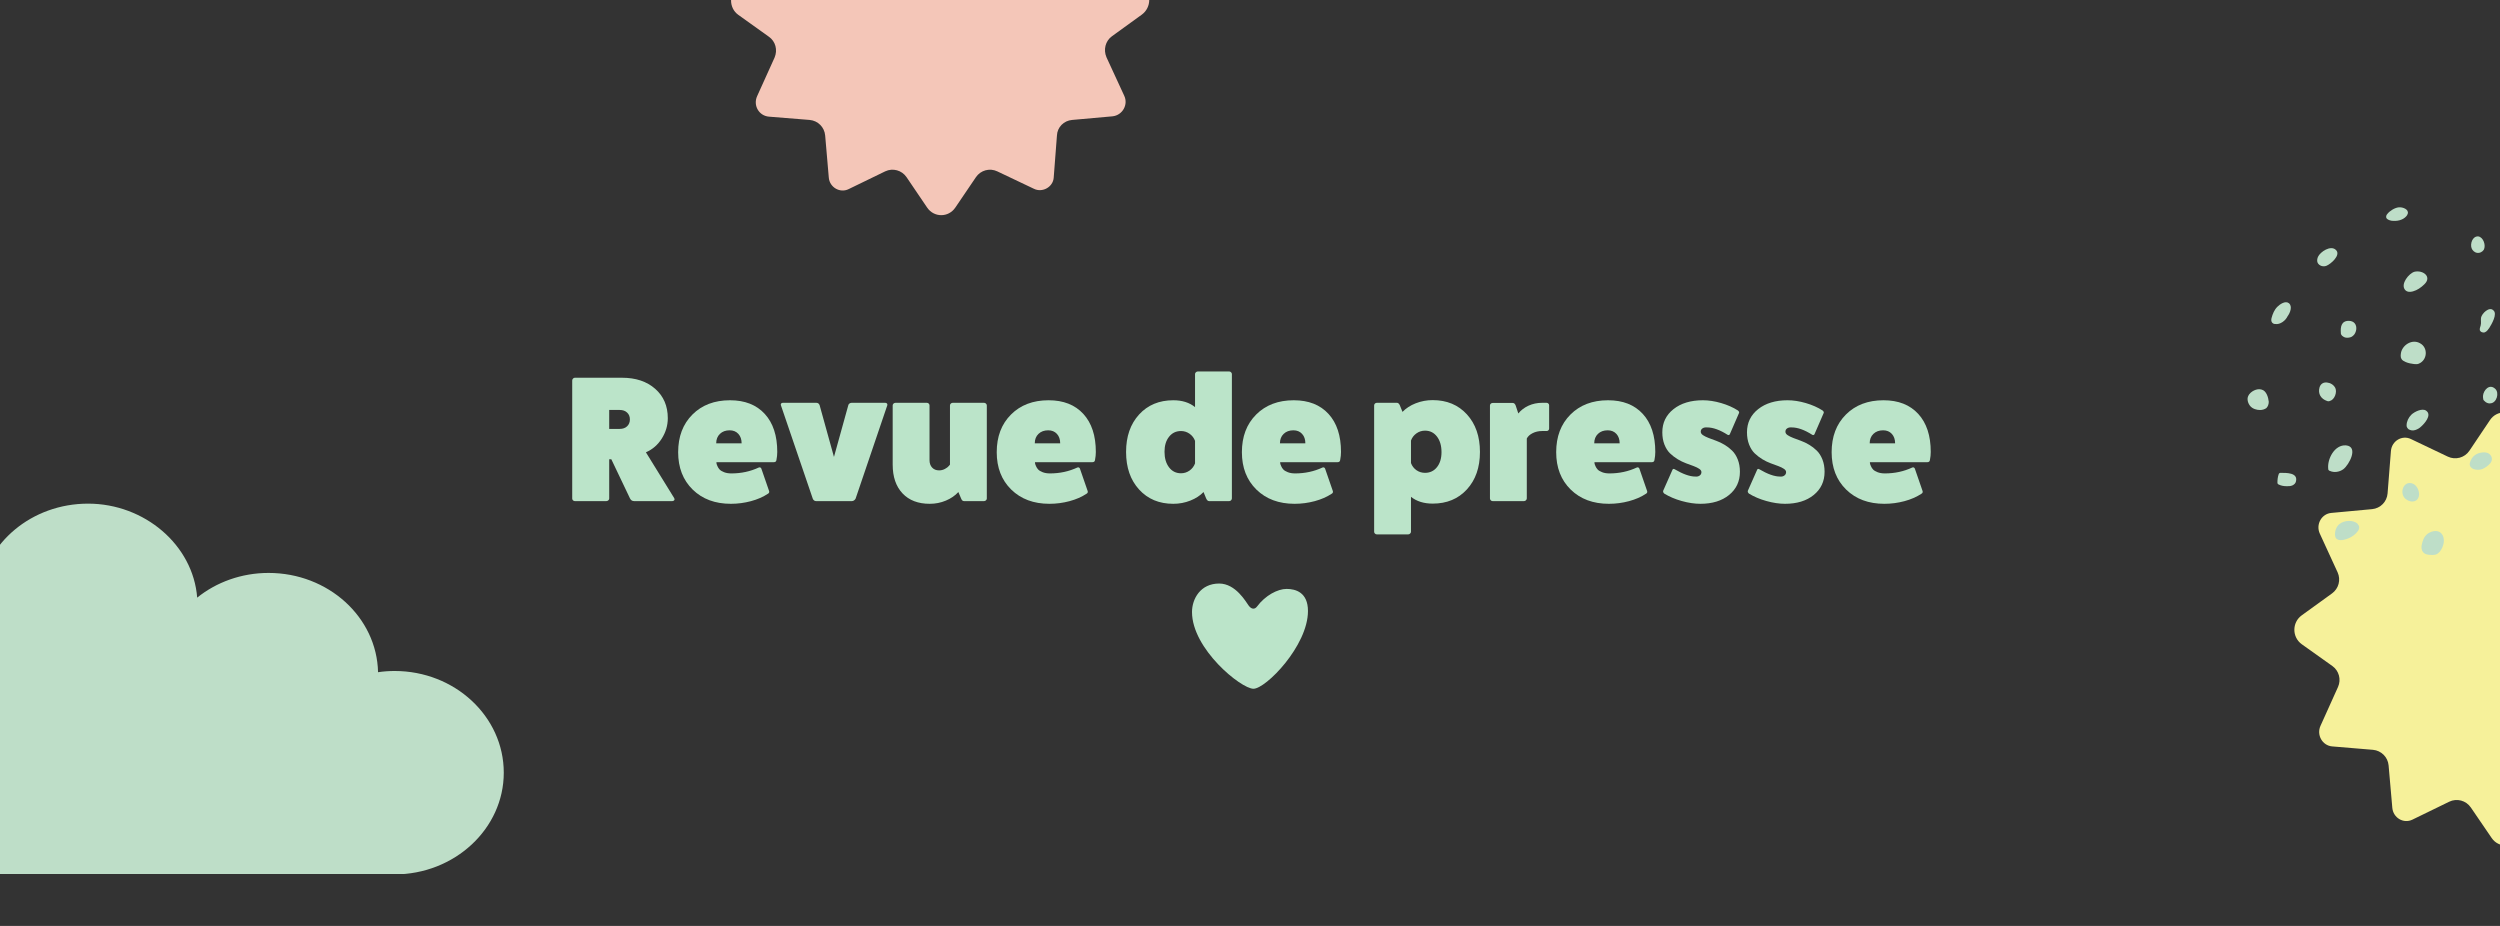 <svg xmlns="http://www.w3.org/2000/svg" xmlns:xlink="http://www.w3.org/1999/xlink" width="1080" zoomAndPan="magnify" viewBox="0 0 810 300" height="400" preserveAspectRatio="xMidYMid meet" version="1.0"><rect x="0" y="0" width="810" height="300" fill="#333333" stroke="none"/><defs><g/><clipPath id="d399aeedc8"><path d="M 743.277 133.633 L 810 133.633 L 810 273.883 L 743.277 273.883 Z M 743.277 133.633 " clip-rule="nonzero"/></clipPath><clipPath id="23d9ac8650"><path d="M 773 67.176 L 781 67.176 L 781 72 L 773 72 Z M 773 67.176 " clip-rule="nonzero"/></clipPath><clipPath id="84fa806f6d"><path d="M 784 172 L 792 172 L 792 179.676 L 784 179.676 Z M 784 172 " clip-rule="nonzero"/></clipPath><clipPath id="b964c3133d"><path d="M 386.211 189.016 L 423.711 189.016 L 423.711 223.516 L 386.211 223.516 Z M 386.211 189.016 " clip-rule="nonzero"/></clipPath><clipPath id="646b7459ea"><path d="M 236.793 0 L 372.543 0 L 372.543 69.715 L 236.793 69.715 Z M 236.793 0 " clip-rule="nonzero"/></clipPath><clipPath id="7ba0bcfda5"><path d="M 0 163.18 L 164 163.18 L 164 283.18 L 0 283.18 Z M 0 163.18 " clip-rule="nonzero"/></clipPath></defs><g clip-path="url(#d399aeedc8)"><path fill="#f6f19a" d="M 842.141 265.328 L 830.188 259.629 C 827.711 258.449 824.727 259.25 823.191 261.539 L 816.5 271.488 C 814.309 274.742 809.516 274.766 807.309 271.523 L 800.547 261.621 C 798.992 259.344 796.016 258.555 793.539 259.758 L 781.621 265.562 C 778.754 266.969 775.391 264.984 775.109 261.727 L 773.906 247.992 C 773.668 245.305 771.535 243.18 768.844 242.941 L 755.617 241.836 C 752.453 241.562 750.496 238.141 751.84 235.168 L 757.516 222.578 C 758.602 220.16 757.836 217.316 755.676 215.781 L 745.797 208.75 C 742.578 206.461 742.566 201.68 745.762 199.367 L 755.594 192.254 C 757.738 190.695 758.484 187.852 757.387 185.445 L 751.617 172.891 C 750.258 169.938 752.172 166.469 755.344 166.188 L 768.559 164.961 C 771.25 164.711 773.363 162.566 773.574 159.875 L 774.66 146.129 C 774.918 142.871 778.258 140.867 781.137 142.246 L 793.09 147.945 C 795.57 149.125 798.555 148.324 800.09 146.035 L 806.777 136.074 C 808.973 132.816 813.754 132.805 815.957 136.039 L 822.719 145.949 C 824.277 148.227 827.25 149.02 829.73 147.816 L 841.645 142.012 C 844.512 140.605 847.875 142.59 848.16 145.844 L 849.363 159.578 C 849.598 162.27 851.734 164.395 854.426 164.629 L 867.652 165.738 C 870.816 166.012 872.773 169.434 871.43 172.406 L 865.754 184.996 C 864.668 187.414 865.434 190.258 867.594 191.793 L 877.469 198.824 C 880.691 201.113 880.703 205.895 877.504 208.207 L 867.676 215.32 C 865.527 216.879 864.785 219.723 865.883 222.129 L 871.652 234.684 C 873.008 237.633 871.098 241.102 867.938 241.387 L 854.719 242.613 C 852.031 242.859 849.918 245.008 849.707 247.699 L 848.621 261.445 C 848.359 264.703 845.031 266.707 842.141 265.328 " fill-opacity="1" fill-rule="nonzero"/></g><path fill="#bedec8" d="M 803.855 102.938 C 803.727 103.699 803.98 104.59 803.727 105.48 C 803.598 105.992 803.344 106.5 803.473 107.008 C 803.727 107.645 804.621 107.898 805.129 107.645 C 805.77 107.391 806.152 106.754 806.535 106.246 C 807.172 105.227 809.34 101.664 807.809 100.52 C 806.535 99.246 804.109 101.535 803.855 102.938 " fill-opacity="1" fill-rule="nonzero"/><path fill="#bedec8" d="M 804.492 128.262 C 804.492 128.645 804.492 129.152 804.621 129.535 C 804.746 129.789 805.129 130.043 805.387 130.297 C 805.77 130.551 806.406 130.809 806.918 130.68 C 808.957 130.551 809.852 127.242 808.449 125.973 C 806.535 124.191 804.621 126.48 804.492 128.262 " fill-opacity="1" fill-rule="nonzero"/><path fill="#bedec8" d="M 777.953 114.137 C 777.824 114.898 777.695 115.664 778.078 116.301 C 778.336 116.809 778.973 117.062 779.484 117.316 C 780.375 117.699 781.27 117.828 782.164 117.953 C 782.672 117.953 783.184 118.082 783.695 117.828 C 786.5 116.68 786.758 112.609 784.078 111.207 C 781.652 109.809 778.59 111.59 777.953 114.137 " fill-opacity="1" fill-rule="nonzero"/><path fill="#bedec8" d="M 779.227 93.902 C 779.867 94.664 780.887 94.664 781.781 94.41 C 783.184 94.027 784.461 93.137 785.48 92.121 C 788.031 89.703 785.098 87.41 782.289 88.047 C 780.504 88.555 777.695 91.992 779.227 93.902 " fill-opacity="1" fill-rule="nonzero"/><path fill="#bedec8" d="M 800.793 80.41 C 801.047 81.176 801.812 81.812 802.578 81.938 C 803.344 82.066 804.238 81.684 804.746 80.922 C 805.512 79.52 804.621 76.848 802.961 76.594 C 801.047 76.465 800.281 79.012 800.793 80.41 " fill-opacity="1" fill-rule="nonzero"/><g clip-path="url(#23d9ac8650)"><path fill="#bedec8" d="M 773.484 69.34 C 773.23 69.594 773.102 69.977 773.102 70.23 C 773.102 70.613 773.359 70.992 773.742 71.121 C 773.996 71.375 774.508 71.375 774.762 71.504 C 776.547 71.758 778.461 71.375 779.609 70.102 C 779.867 69.848 779.992 69.594 780.121 69.211 C 780.504 67.812 778.461 67.047 777.188 67.176 C 775.91 67.305 774.25 68.32 773.484 69.34 " fill-opacity="1" fill-rule="nonzero"/></g><path fill="#bedec8" d="M 751.027 83.211 C 750.773 83.848 750.645 84.484 750.902 85.121 C 751.41 86.137 752.688 86.52 753.707 86.137 C 755.113 85.629 758.684 82.574 756.77 80.922 C 755.113 79.395 751.793 81.555 751.027 83.211 " fill-opacity="1" fill-rule="nonzero"/><path fill="#bedec8" d="M 737.887 99.375 C 736.863 100.391 736.355 101.664 735.973 103.062 C 735.844 103.574 735.844 104.211 736.227 104.59 C 736.48 104.844 736.738 104.973 737.121 104.973 C 738.012 105.102 738.777 104.844 739.543 104.336 C 740.309 103.828 740.82 103.191 741.203 102.426 C 741.969 101.41 742.863 99.246 741.586 98.227 C 740.438 97.336 738.652 98.609 737.887 99.375 " fill-opacity="1" fill-rule="nonzero"/><path fill="#bedec8" d="M 758.43 107.773 C 758.43 108.027 758.43 108.156 758.555 108.41 C 758.684 108.664 758.938 108.918 759.195 109.047 C 759.578 109.301 759.961 109.426 760.469 109.426 C 761.109 109.426 761.875 109.301 762.383 108.789 C 763.023 108.281 763.277 107.52 763.406 106.883 C 763.66 105.227 762.766 103.953 760.98 103.953 C 758.555 103.953 758.301 105.992 758.43 107.773 " fill-opacity="1" fill-rule="nonzero"/><path fill="#bedec8" d="M 753.965 129.918 C 754.219 130.043 754.602 130.043 754.855 129.918 C 756.387 129.535 757.281 127.117 756.645 125.715 C 756.133 124.699 755.113 124.062 753.965 123.934 C 752.816 123.809 751.922 124.316 751.539 125.461 C 750.902 127.625 752.051 129.281 753.965 129.918 " fill-opacity="1" fill-rule="nonzero"/><path fill="#bedec8" d="M 728.441 128.262 C 727.934 129.281 728.316 130.68 729.082 131.57 C 729.848 132.461 731.121 132.844 732.27 132.844 C 733.035 132.844 733.801 132.59 734.312 132.207 C 734.824 131.699 735.078 130.934 735.078 130.172 C 734.949 128.77 734.312 126.609 732.781 126.227 C 731.25 125.715 729.082 126.863 728.441 128.262 " fill-opacity="1" fill-rule="nonzero"/><path fill="#bedec8" d="M 738.906 153.207 C 738.777 153.207 738.652 153.207 738.523 153.332 C 738.395 153.332 738.395 153.461 738.27 153.715 C 738.012 154.477 737.887 155.367 737.887 156.258 C 737.887 156.516 737.887 156.641 738.012 156.77 C 738.141 156.895 738.27 157.023 738.395 157.023 C 739.16 157.406 740.055 157.531 740.949 157.531 C 741.586 157.531 742.098 157.531 742.734 157.277 C 743.246 157.023 743.754 156.641 743.883 156.004 C 744.648 153.078 740.691 153.207 738.906 153.207 " fill-opacity="1" fill-rule="nonzero"/><path fill="#bedec8" d="M 754.348 151.934 C 754.348 152.059 754.348 152.188 754.473 152.316 C 754.602 152.441 754.73 152.57 754.855 152.57 C 756.262 153.207 757.918 152.949 759.195 152.059 C 761.109 150.66 764.297 144.68 760.086 144.297 C 756.387 144.043 753.965 148.75 754.348 151.934 " fill-opacity="1" fill-rule="nonzero"/><path fill="#bedec8" d="M 781.27 134.371 C 780.375 135.262 779.738 136.535 779.738 137.805 C 779.738 138.062 779.738 138.188 779.867 138.441 C 779.992 138.699 780.121 138.824 780.375 139.078 C 781.016 139.461 781.781 139.59 782.547 139.332 C 783.312 139.078 783.949 138.699 784.461 138.188 C 785.48 137.297 788.031 134.496 786.117 133.098 C 784.844 132.078 782.164 133.48 781.27 134.371 " fill-opacity="1" fill-rule="nonzero"/><path fill="#bedec8" d="M 779.355 161.605 C 779.992 162.113 780.758 162.496 781.523 162.496 C 784.715 162.496 784.203 157.914 781.906 156.77 C 778.844 155.367 777.188 159.695 779.355 161.605 " fill-opacity="1" fill-rule="nonzero"/><path fill="#bedec8" d="M 758.047 169.75 C 757.027 170.512 756.516 171.914 756.516 173.188 C 756.516 173.566 756.645 174.078 756.898 174.457 C 757.41 174.969 758.172 175.094 758.938 174.969 C 760.727 174.711 762.512 173.82 763.66 172.422 C 764.172 171.914 764.555 171.148 764.297 170.387 C 764.172 170.133 763.914 169.875 763.789 169.621 C 762.258 168.348 759.449 168.605 758.047 169.75 " fill-opacity="1" fill-rule="nonzero"/><g clip-path="url(#84fa806f6d)"><path fill="#bedec8" d="M 786.117 173.312 C 785.352 174.078 784.969 175.094 784.715 176.238 C 784.461 177.129 784.461 178.148 785.098 178.914 C 785.734 179.676 786.883 179.805 787.906 179.805 C 788.289 179.805 788.797 179.805 789.18 179.676 C 789.691 179.547 790.074 179.168 790.457 178.785 C 791.73 177.258 792.496 174.457 790.965 172.805 C 789.691 171.402 787.266 172.168 786.117 173.312 " fill-opacity="1" fill-rule="nonzero"/></g><path fill="#bedec8" d="M 800.535 149.133 C 800.281 149.77 800.027 150.406 800.281 150.914 C 800.41 151.422 800.918 151.68 801.301 151.934 C 802.324 152.316 803.473 152.316 804.363 151.934 C 805.258 151.551 806.152 150.914 806.918 150.023 C 808.066 148.496 806.918 146.715 805.258 146.586 C 803.215 146.461 801.43 147.223 800.535 149.133 " fill-opacity="1" fill-rule="nonzero"/><g clip-path="url(#b964c3133d)"><path fill="#bbe4c9" d="M 395.008 189.066 C 388.953 189.066 386.211 194.02 386.211 198.301 C 386.211 210.246 402.102 223.156 406.117 223.156 C 410.133 223.156 423.781 209.242 423.781 197.965 C 423.781 191.91 419.766 190.809 416.855 190.809 C 413.945 190.809 409.965 192.914 407.289 196.496 C 406.52 197.531 405.48 197.43 404.578 196.227 C 403.707 195.055 400.395 189.066 395.008 189.066 " fill-opacity="1" fill-rule="nonzero"/></g><g clip-path="url(#646b7459ea)"><path fill="#f4c6b8" d="M 334.953 61.148 L 323.117 55.52 C 320.66 54.344 317.73 55.164 316.207 57.395 L 309.527 67.25 C 307.305 70.535 302.617 70.535 300.391 67.25 L 293.715 57.395 C 292.191 55.164 289.262 54.344 286.801 55.52 L 274.969 61.266 C 272.156 62.676 268.762 60.68 268.527 57.512 L 267.355 43.902 C 267.121 41.203 265.012 39.094 262.316 38.859 L 249.195 37.801 C 245.914 37.566 243.922 34.164 245.328 31.113 L 250.953 18.676 C 252.008 16.215 251.305 13.398 249.078 11.871 L 239.238 4.832 C 236.074 2.605 236.074 -2.207 239.238 -4.555 L 248.961 -11.594 C 251.07 -13.117 251.773 -15.934 250.719 -18.398 L 245.094 -30.715 C 243.688 -33.648 245.68 -37.051 248.844 -37.402 L 261.965 -38.578 C 264.66 -38.812 266.77 -40.926 266.887 -43.621 L 267.941 -57.23 C 268.176 -60.516 271.453 -62.512 274.383 -61.105 L 286.215 -55.473 C 288.676 -54.301 291.605 -55.121 293.129 -57.348 L 299.805 -67.203 C 302.031 -70.488 306.719 -70.488 308.945 -67.203 L 315.621 -57.348 C 317.145 -55.121 320.074 -54.301 322.531 -55.473 L 334.367 -61.223 C 337.176 -62.629 340.574 -60.633 340.809 -57.465 L 341.98 -43.855 C 342.215 -41.16 344.324 -39.047 347.02 -38.812 L 360.141 -37.758 C 363.301 -37.52 365.176 -34.117 363.887 -31.07 L 358.266 -18.516 C 357.211 -16.168 357.914 -13.234 360.141 -11.711 L 369.98 -4.672 C 373.145 -2.441 373.145 2.371 369.98 4.715 L 360.258 11.754 C 358.148 13.281 357.445 16.098 358.5 18.559 L 364.238 30.996 C 365.645 33.93 363.652 37.332 360.492 37.684 L 347.371 38.859 C 344.676 39.094 342.566 41.203 342.449 43.902 L 341.395 57.629 C 341.16 60.562 337.762 62.559 334.953 61.148 " fill-opacity="1" fill-rule="nonzero"/></g><g fill="#bbe4c9" fill-opacity="1"><g transform="translate(183.304, 162.357)"><g><path d="M 2.094 -0.812 L 2.094 -39.094 C 2.094 -39.312 2.176 -39.508 2.344 -39.688 C 2.52 -39.875 2.719 -39.969 2.938 -39.969 L 18.234 -39.969 C 22.691 -39.969 26.273 -38.77 28.984 -36.375 C 31.703 -33.977 33.062 -30.812 33.062 -26.875 C 33.062 -24.531 32.414 -22.332 31.125 -20.281 C 29.832 -18.227 28.113 -16.738 25.969 -15.812 L 35.156 -0.938 C 35.289 -0.688 35.285 -0.469 35.141 -0.281 C 34.992 -0.094 34.789 0 34.531 0 L 22.109 0 C 21.516 0 21.07 -0.312 20.781 -0.938 L 14.766 -13.547 L 14.078 -13.547 L 14.078 -0.812 C 14.078 -0.613 13.984 -0.426 13.797 -0.25 C 13.609 -0.082 13.395 0 13.156 0 L 2.938 0 C 2.719 0 2.52 -0.082 2.344 -0.25 C 2.176 -0.426 2.094 -0.613 2.094 -0.812 Z M 14.078 -23.391 L 17.484 -23.391 C 18.484 -23.391 19.281 -23.672 19.875 -24.234 C 20.477 -24.805 20.781 -25.551 20.781 -26.469 C 20.781 -27.395 20.477 -28.133 19.875 -28.688 C 19.281 -29.25 18.484 -29.531 17.484 -29.531 L 14.078 -29.531 Z M 14.078 -23.391 "/></g></g></g><g fill="#bbe4c9" fill-opacity="1"><g transform="translate(218.567, 162.357)"><g><path d="M 1.156 -15.859 C 1.156 -20.898 2.695 -24.961 5.781 -28.047 C 8.863 -31.129 12.922 -32.672 17.953 -32.672 C 22.766 -32.672 26.52 -31.195 29.219 -28.25 C 31.914 -25.312 33.266 -21.203 33.266 -15.922 C 33.266 -15.078 33.176 -14.211 33 -13.328 C 32.945 -12.848 32.664 -12.609 32.156 -12.609 L 13.547 -12.609 C 13.547 -12.516 13.555 -12.383 13.578 -12.219 C 13.598 -12.051 13.695 -11.758 13.875 -11.344 C 14.051 -10.926 14.289 -10.555 14.594 -10.234 C 14.895 -9.91 15.379 -9.617 16.047 -9.359 C 16.711 -9.098 17.5 -8.969 18.406 -8.969 C 21.594 -8.969 24.555 -9.609 27.297 -10.891 C 27.484 -10.961 27.656 -10.957 27.812 -10.875 C 27.977 -10.789 28.086 -10.645 28.141 -10.438 L 30.625 -3.25 C 30.738 -2.875 30.609 -2.582 30.234 -2.375 C 28.691 -1.352 26.863 -0.555 24.75 0.016 C 22.633 0.586 20.461 0.875 18.234 0.875 C 13.129 0.875 9.004 -0.66 5.859 -3.734 C 2.723 -6.805 1.156 -10.848 1.156 -15.859 Z M 13.484 -18.719 L 21.719 -18.719 C 21.719 -19.988 21.363 -21.008 20.656 -21.781 C 19.945 -22.551 19.008 -22.938 17.844 -22.938 C 16.539 -22.938 15.488 -22.551 14.688 -21.781 C 13.883 -21.008 13.484 -19.988 13.484 -18.719 Z M 13.484 -18.719 "/></g></g></g><g fill="#bbe4c9" fill-opacity="1"><g transform="translate(252.954, 162.357)"><g><path d="M 0.062 -31.047 C -0.02 -31.242 0 -31.426 0.125 -31.594 C 0.25 -31.758 0.426 -31.844 0.656 -31.844 L 11.547 -31.844 C 12.066 -31.844 12.422 -31.578 12.609 -31.047 L 17.25 -14.312 L 21.891 -31.047 C 21.941 -31.297 22.07 -31.488 22.281 -31.625 C 22.488 -31.77 22.707 -31.844 22.938 -31.844 L 33.875 -31.844 C 34.125 -31.844 34.312 -31.758 34.438 -31.594 C 34.562 -31.438 34.594 -31.254 34.531 -31.047 L 24.266 -0.812 C 24.172 -0.613 24.008 -0.426 23.781 -0.25 C 23.562 -0.082 23.336 0 23.109 0 L 11.391 0 C 11.172 0 10.961 -0.082 10.766 -0.25 C 10.566 -0.426 10.438 -0.613 10.375 -0.812 Z M 0.062 -31.047 "/></g></g></g><g fill="#bbe4c9" fill-opacity="1"><g transform="translate(287.51, 162.357)"><g><path d="M 1.719 -11.828 L 1.719 -31 C 1.719 -31.227 1.805 -31.426 1.984 -31.594 C 2.172 -31.758 2.379 -31.844 2.609 -31.844 L 12.812 -31.844 C 13.039 -31.844 13.238 -31.758 13.406 -31.594 C 13.57 -31.426 13.656 -31.227 13.656 -31 L 13.656 -13.266 C 13.656 -12.266 13.938 -11.461 14.5 -10.859 C 15.07 -10.254 15.82 -9.953 16.75 -9.953 C 17.426 -9.953 18.055 -10.109 18.641 -10.422 C 19.223 -10.734 19.645 -11.051 19.906 -11.375 L 20.281 -11.828 L 20.281 -31 C 20.281 -31.227 20.367 -31.426 20.547 -31.594 C 20.723 -31.758 20.926 -31.844 21.156 -31.844 L 31.344 -31.844 C 31.562 -31.844 31.758 -31.758 31.938 -31.594 C 32.125 -31.426 32.219 -31.227 32.219 -31 L 32.219 -0.812 C 32.219 -0.613 32.125 -0.426 31.938 -0.25 C 31.758 -0.082 31.562 0 31.344 0 L 24.797 0 C 24.398 0 24.094 -0.289 23.875 -0.875 L 23 -2.938 C 21.938 -1.77 20.582 -0.844 18.938 -0.156 C 17.301 0.531 15.562 0.875 13.719 0.875 C 9.969 0.875 7.031 -0.25 4.906 -2.5 C 2.781 -4.75 1.719 -7.859 1.719 -11.828 Z M 1.719 -11.828 "/></g></g></g><g fill="#bbe4c9" fill-opacity="1"><g transform="translate(321.784, 162.357)"><g><path d="M 1.156 -15.859 C 1.156 -20.898 2.695 -24.961 5.781 -28.047 C 8.863 -31.129 12.922 -32.672 17.953 -32.672 C 22.766 -32.672 26.52 -31.195 29.219 -28.25 C 31.914 -25.312 33.266 -21.203 33.266 -15.922 C 33.266 -15.078 33.176 -14.211 33 -13.328 C 32.945 -12.848 32.664 -12.609 32.156 -12.609 L 13.547 -12.609 C 13.547 -12.516 13.555 -12.383 13.578 -12.219 C 13.598 -12.051 13.695 -11.758 13.875 -11.344 C 14.051 -10.926 14.289 -10.555 14.594 -10.234 C 14.895 -9.91 15.379 -9.617 16.047 -9.359 C 16.711 -9.098 17.5 -8.969 18.406 -8.969 C 21.594 -8.969 24.555 -9.609 27.297 -10.891 C 27.484 -10.961 27.656 -10.957 27.812 -10.875 C 27.977 -10.789 28.086 -10.645 28.141 -10.438 L 30.625 -3.25 C 30.738 -2.875 30.609 -2.582 30.234 -2.375 C 28.691 -1.352 26.863 -0.555 24.75 0.016 C 22.633 0.586 20.461 0.875 18.234 0.875 C 13.129 0.875 9.004 -0.66 5.859 -3.734 C 2.723 -6.805 1.156 -10.848 1.156 -15.859 Z M 13.484 -18.719 L 21.719 -18.719 C 21.719 -19.988 21.363 -21.008 20.656 -21.781 C 19.945 -22.551 19.008 -22.938 17.844 -22.938 C 16.539 -22.938 15.488 -22.551 14.688 -21.781 C 13.883 -21.008 13.484 -19.988 13.484 -18.719 Z M 13.484 -18.719 "/></g></g></g><g fill="#bbe4c9" fill-opacity="1"><g transform="translate(356.17, 162.357)"><g/></g></g><g fill="#bbe4c9" fill-opacity="1"><g transform="translate(363.693, 162.357)"><g><path d="M 1.156 -15.922 C 1.156 -20.941 2.562 -24.988 5.375 -28.062 C 8.188 -31.133 11.879 -32.672 16.453 -32.672 C 19.328 -32.672 21.676 -31.93 23.5 -30.453 L 23.5 -41.172 C 23.5 -41.379 23.586 -41.566 23.766 -41.734 C 23.953 -41.91 24.156 -42 24.375 -42 L 34.594 -42 C 34.812 -42 35.004 -41.91 35.172 -41.734 C 35.348 -41.566 35.438 -41.379 35.438 -41.172 L 35.438 -0.875 C 35.438 -0.645 35.348 -0.441 35.172 -0.266 C 35.004 -0.086 34.812 0 34.594 0 L 28.031 0 C 27.664 0 27.352 -0.289 27.094 -0.875 L 26.25 -2.938 C 25.133 -1.77 23.703 -0.844 21.953 -0.156 C 20.211 0.531 18.379 0.875 16.453 0.875 C 11.879 0.875 8.188 -0.664 5.375 -3.75 C 2.562 -6.832 1.156 -10.891 1.156 -15.922 Z M 13.609 -15.984 C 13.609 -13.91 14.098 -12.227 15.078 -10.938 C 16.055 -9.656 17.348 -9.016 18.953 -9.016 C 19.961 -9.016 20.883 -9.305 21.719 -9.891 C 22.551 -10.484 23.145 -11.258 23.5 -12.219 L 23.5 -19.516 C 23.145 -20.473 22.551 -21.242 21.719 -21.828 C 20.883 -22.41 19.961 -22.703 18.953 -22.703 C 17.348 -22.703 16.055 -22.082 15.078 -20.844 C 14.098 -19.613 13.609 -17.992 13.609 -15.984 Z M 13.609 -15.984 "/></g></g></g><g fill="#bbe4c9" fill-opacity="1"><g transform="translate(401.218, 162.357)"><g><path d="M 1.156 -15.859 C 1.156 -20.898 2.695 -24.961 5.781 -28.047 C 8.863 -31.129 12.922 -32.672 17.953 -32.672 C 22.766 -32.672 26.52 -31.195 29.219 -28.25 C 31.914 -25.312 33.266 -21.203 33.266 -15.922 C 33.266 -15.078 33.176 -14.211 33 -13.328 C 32.945 -12.848 32.664 -12.609 32.156 -12.609 L 13.547 -12.609 C 13.547 -12.516 13.555 -12.383 13.578 -12.219 C 13.598 -12.051 13.695 -11.758 13.875 -11.344 C 14.051 -10.926 14.289 -10.555 14.594 -10.234 C 14.895 -9.91 15.379 -9.617 16.047 -9.359 C 16.711 -9.098 17.5 -8.969 18.406 -8.969 C 21.594 -8.969 24.555 -9.609 27.297 -10.891 C 27.484 -10.961 27.656 -10.957 27.812 -10.875 C 27.977 -10.789 28.086 -10.645 28.141 -10.438 L 30.625 -3.25 C 30.738 -2.875 30.609 -2.582 30.234 -2.375 C 28.691 -1.352 26.863 -0.555 24.75 0.016 C 22.633 0.586 20.461 0.875 18.234 0.875 C 13.129 0.875 9.004 -0.66 5.859 -3.734 C 2.723 -6.805 1.156 -10.848 1.156 -15.859 Z M 13.484 -18.719 L 21.719 -18.719 C 21.719 -19.988 21.363 -21.008 20.656 -21.781 C 19.945 -22.551 19.008 -22.938 17.844 -22.938 C 16.539 -22.938 15.488 -22.551 14.688 -21.781 C 13.883 -21.008 13.484 -19.988 13.484 -18.719 Z M 13.484 -18.719 "/></g></g></g><g fill="#bbe4c9" fill-opacity="1"><g transform="translate(435.605, 162.357)"><g/></g></g><g fill="#bbe4c9" fill-opacity="1"><g transform="translate(443.127, 162.357)"><g><path d="M 2.094 9.953 L 2.094 -31 C 2.094 -31.227 2.176 -31.426 2.344 -31.594 C 2.52 -31.758 2.719 -31.844 2.938 -31.844 L 9.5 -31.844 C 9.875 -31.844 10.188 -31.562 10.438 -31 L 11.281 -28.906 C 12.395 -30.07 13.82 -31 15.562 -31.688 C 17.312 -32.375 19.145 -32.719 21.062 -32.719 C 25.645 -32.719 29.344 -31.176 32.156 -28.094 C 34.969 -25.008 36.375 -20.953 36.375 -15.922 C 36.375 -10.91 34.969 -6.867 32.156 -3.797 C 29.344 -0.723 25.645 0.812 21.062 0.812 C 18.195 0.812 15.852 0.078 14.031 -1.391 L 14.031 9.953 C 14.031 10.16 13.938 10.348 13.75 10.516 C 13.57 10.691 13.375 10.781 13.156 10.781 L 2.938 10.781 C 2.719 10.781 2.52 10.691 2.344 10.516 C 2.176 10.348 2.094 10.16 2.094 9.953 Z M 14.031 -12.328 C 14.383 -11.367 14.973 -10.598 15.797 -10.016 C 16.629 -9.441 17.555 -9.156 18.578 -9.156 C 20.18 -9.156 21.473 -9.77 22.453 -11 C 23.43 -12.227 23.922 -13.848 23.922 -15.859 C 23.922 -17.941 23.43 -19.625 22.453 -20.906 C 21.473 -22.188 20.18 -22.828 18.578 -22.828 C 17.555 -22.828 16.629 -22.531 15.797 -21.938 C 14.973 -21.352 14.383 -20.582 14.031 -19.625 Z M 14.031 -12.328 "/></g></g></g><g fill="#bbe4c9" fill-opacity="1"><g transform="translate(480.652, 162.357)"><g><path d="M 2.094 -0.875 L 2.094 -31 C 2.094 -31.207 2.176 -31.391 2.344 -31.547 C 2.52 -31.711 2.719 -31.797 2.938 -31.797 L 9.5 -31.797 C 9.914 -31.797 10.227 -31.508 10.438 -30.938 L 11.281 -28.391 C 12.145 -29.461 13.25 -30.305 14.594 -30.922 C 15.945 -31.535 17.398 -31.844 18.953 -31.844 L 20.453 -31.844 C 20.672 -31.844 20.859 -31.766 21.016 -31.609 C 21.18 -31.461 21.266 -31.273 21.266 -31.047 L 21.266 -23.5 C 21.266 -23.27 21.18 -23.078 21.016 -22.922 C 20.859 -22.773 20.672 -22.703 20.453 -22.703 L 18.953 -22.703 C 17.859 -22.703 16.859 -22.477 15.953 -22.031 C 15.047 -21.582 14.406 -21 14.031 -20.281 L 14.031 -0.875 C 14.031 -0.645 13.938 -0.441 13.75 -0.266 C 13.57 -0.086 13.375 0 13.156 0 L 2.938 0 C 2.719 0 2.52 -0.086 2.344 -0.266 C 2.176 -0.441 2.094 -0.645 2.094 -0.875 Z M 2.094 -0.875 "/></g></g></g><g fill="#bbe4c9" fill-opacity="1"><g transform="translate(503.049, 162.357)"><g><path d="M 1.156 -15.859 C 1.156 -20.898 2.695 -24.961 5.781 -28.047 C 8.863 -31.129 12.922 -32.672 17.953 -32.672 C 22.766 -32.672 26.52 -31.195 29.219 -28.25 C 31.914 -25.312 33.266 -21.203 33.266 -15.922 C 33.266 -15.078 33.176 -14.211 33 -13.328 C 32.945 -12.848 32.664 -12.609 32.156 -12.609 L 13.547 -12.609 C 13.547 -12.516 13.555 -12.383 13.578 -12.219 C 13.598 -12.051 13.695 -11.758 13.875 -11.344 C 14.051 -10.926 14.289 -10.555 14.594 -10.234 C 14.895 -9.91 15.379 -9.617 16.047 -9.359 C 16.711 -9.098 17.5 -8.969 18.406 -8.969 C 21.594 -8.969 24.555 -9.609 27.297 -10.891 C 27.484 -10.961 27.656 -10.957 27.812 -10.875 C 27.977 -10.789 28.086 -10.645 28.141 -10.438 L 30.625 -3.25 C 30.738 -2.875 30.609 -2.582 30.234 -2.375 C 28.691 -1.352 26.863 -0.555 24.75 0.016 C 22.633 0.586 20.461 0.875 18.234 0.875 C 13.129 0.875 9.004 -0.66 5.859 -3.734 C 2.723 -6.805 1.156 -10.848 1.156 -15.859 Z M 13.484 -18.719 L 21.719 -18.719 C 21.719 -19.988 21.363 -21.008 20.656 -21.781 C 19.945 -22.551 19.008 -22.938 17.844 -22.938 C 16.539 -22.938 15.488 -22.551 14.688 -21.781 C 13.883 -21.008 13.484 -19.988 13.484 -18.719 Z M 13.484 -18.719 "/></g></g></g><g fill="#bbe4c9" fill-opacity="1"><g transform="translate(537.435, 162.357)"><g><path d="M 1.156 -22.281 C 1.156 -25.375 2.363 -27.879 4.781 -29.797 C 7.195 -31.711 10.375 -32.672 14.312 -32.672 C 16.176 -32.672 18.145 -32.367 20.219 -31.766 C 22.289 -31.16 24.102 -30.359 25.656 -29.359 C 25.988 -29.078 26.109 -28.812 26.016 -28.562 L 23.047 -21.719 C 22.992 -21.551 22.883 -21.445 22.719 -21.406 C 22.562 -21.375 22.414 -21.406 22.281 -21.5 C 19.789 -23.082 17.578 -23.875 15.641 -23.875 C 15.035 -23.926 14.547 -23.82 14.172 -23.562 C 13.797 -23.312 13.609 -22.953 13.609 -22.484 C 13.609 -22.066 13.844 -21.695 14.312 -21.375 C 14.781 -21.062 15.383 -20.758 16.125 -20.469 C 16.875 -20.188 17.703 -19.879 18.609 -19.547 C 19.516 -19.223 20.414 -18.789 21.312 -18.25 C 22.207 -17.719 23.023 -17.086 23.766 -16.359 C 24.516 -15.629 25.125 -14.676 25.594 -13.5 C 26.062 -12.32 26.297 -10.988 26.297 -9.5 C 26.297 -6.406 25.125 -3.898 22.781 -1.984 C 20.438 -0.078 17.336 0.875 13.484 0.875 C 11.598 0.875 9.582 0.57 7.438 -0.031 C 5.289 -0.633 3.406 -1.438 1.781 -2.438 C 1.457 -2.75 1.344 -3.055 1.438 -3.359 L 4.406 -10.062 C 4.539 -10.445 4.785 -10.535 5.141 -10.328 C 7.836 -8.742 10.066 -7.953 11.828 -7.953 C 12.41 -7.891 12.891 -8 13.266 -8.281 C 13.641 -8.562 13.828 -8.93 13.828 -9.391 C 13.828 -9.785 13.594 -10.141 13.125 -10.453 C 12.664 -10.766 12.062 -11.062 11.312 -11.344 C 10.57 -11.625 9.75 -11.926 8.844 -12.25 C 7.945 -12.582 7.047 -13.02 6.141 -13.562 C 5.234 -14.113 4.406 -14.75 3.656 -15.469 C 2.914 -16.188 2.312 -17.133 1.844 -18.312 C 1.383 -19.488 1.156 -20.812 1.156 -22.281 Z M 1.156 -22.281 "/></g></g></g><g fill="#bbe4c9" fill-opacity="1"><g transform="translate(564.866, 162.357)"><g><path d="M 1.156 -22.281 C 1.156 -25.375 2.363 -27.879 4.781 -29.797 C 7.195 -31.711 10.375 -32.672 14.312 -32.672 C 16.176 -32.672 18.145 -32.367 20.219 -31.766 C 22.289 -31.16 24.102 -30.359 25.656 -29.359 C 25.988 -29.078 26.109 -28.812 26.016 -28.562 L 23.047 -21.719 C 22.992 -21.551 22.883 -21.445 22.719 -21.406 C 22.562 -21.375 22.414 -21.406 22.281 -21.5 C 19.789 -23.082 17.578 -23.875 15.641 -23.875 C 15.035 -23.926 14.547 -23.82 14.172 -23.562 C 13.797 -23.312 13.609 -22.953 13.609 -22.484 C 13.609 -22.066 13.844 -21.695 14.312 -21.375 C 14.781 -21.062 15.383 -20.758 16.125 -20.469 C 16.875 -20.188 17.703 -19.879 18.609 -19.547 C 19.516 -19.223 20.414 -18.789 21.312 -18.25 C 22.207 -17.719 23.023 -17.086 23.766 -16.359 C 24.516 -15.629 25.125 -14.676 25.594 -13.5 C 26.062 -12.32 26.297 -10.988 26.297 -9.5 C 26.297 -6.406 25.125 -3.898 22.781 -1.984 C 20.438 -0.078 17.336 0.875 13.484 0.875 C 11.598 0.875 9.582 0.57 7.438 -0.031 C 5.289 -0.633 3.406 -1.438 1.781 -2.438 C 1.457 -2.75 1.344 -3.055 1.438 -3.359 L 4.406 -10.062 C 4.539 -10.445 4.785 -10.535 5.141 -10.328 C 7.836 -8.742 10.066 -7.953 11.828 -7.953 C 12.41 -7.891 12.891 -8 13.266 -8.281 C 13.641 -8.562 13.828 -8.93 13.828 -9.391 C 13.828 -9.785 13.594 -10.141 13.125 -10.453 C 12.664 -10.766 12.062 -11.062 11.312 -11.344 C 10.57 -11.625 9.75 -11.926 8.844 -12.25 C 7.945 -12.582 7.047 -13.02 6.141 -13.562 C 5.234 -14.113 4.406 -14.75 3.656 -15.469 C 2.914 -16.188 2.312 -17.133 1.844 -18.312 C 1.383 -19.488 1.156 -20.812 1.156 -22.281 Z M 1.156 -22.281 "/></g></g></g><g fill="#bbe4c9" fill-opacity="1"><g transform="translate(592.296, 162.357)"><g><path d="M 1.156 -15.859 C 1.156 -20.898 2.695 -24.961 5.781 -28.047 C 8.863 -31.129 12.922 -32.672 17.953 -32.672 C 22.766 -32.672 26.52 -31.195 29.219 -28.25 C 31.914 -25.312 33.266 -21.203 33.266 -15.922 C 33.266 -15.078 33.176 -14.211 33 -13.328 C 32.945 -12.848 32.664 -12.609 32.156 -12.609 L 13.547 -12.609 C 13.547 -12.516 13.555 -12.383 13.578 -12.219 C 13.598 -12.051 13.695 -11.758 13.875 -11.344 C 14.051 -10.926 14.289 -10.555 14.594 -10.234 C 14.895 -9.91 15.379 -9.617 16.047 -9.359 C 16.711 -9.098 17.5 -8.969 18.406 -8.969 C 21.594 -8.969 24.555 -9.609 27.297 -10.891 C 27.484 -10.961 27.656 -10.957 27.812 -10.875 C 27.977 -10.789 28.086 -10.645 28.141 -10.438 L 30.625 -3.25 C 30.738 -2.875 30.609 -2.582 30.234 -2.375 C 28.691 -1.352 26.863 -0.555 24.75 0.016 C 22.633 0.586 20.461 0.875 18.234 0.875 C 13.129 0.875 9.004 -0.66 5.859 -3.734 C 2.723 -6.805 1.156 -10.848 1.156 -15.859 Z M 13.484 -18.719 L 21.719 -18.719 C 21.719 -19.988 21.363 -21.008 20.656 -21.781 C 19.945 -22.551 19.008 -22.938 17.844 -22.938 C 16.539 -22.938 15.488 -22.551 14.688 -21.781 C 13.883 -21.008 13.484 -19.988 13.484 -18.719 Z M 13.484 -18.719 "/></g></g></g><g clip-path="url(#7ba0bcfda5)"><path fill="#bedec8" d="M 163.223 250.355 C 163.223 268.473 147.324 283.309 127.746 283.309 L -67.375 283.309 C -86.953 283.309 -102.852 268.605 -102.852 250.355 C -102.852 232.105 -86.953 217.531 -67.375 217.531 C -66.062 217.531 -64.746 217.531 -63.434 217.797 C -62.906 199.938 -47.273 185.629 -27.957 185.629 C -19.941 185.629 -12.582 188.125 -6.672 192.191 C -4.699 175.914 10.277 163.18 28.543 163.18 C 46.805 163.18 62.574 176.57 63.887 193.637 C 70.062 188.648 78.211 185.629 87.012 185.629 C 106.328 185.629 122.094 199.938 122.488 217.797 C 124.199 217.531 126.035 217.402 127.875 217.402 C 147.324 217.402 163.223 232.105 163.223 250.355 " fill-opacity="1" fill-rule="nonzero"/></g></svg>